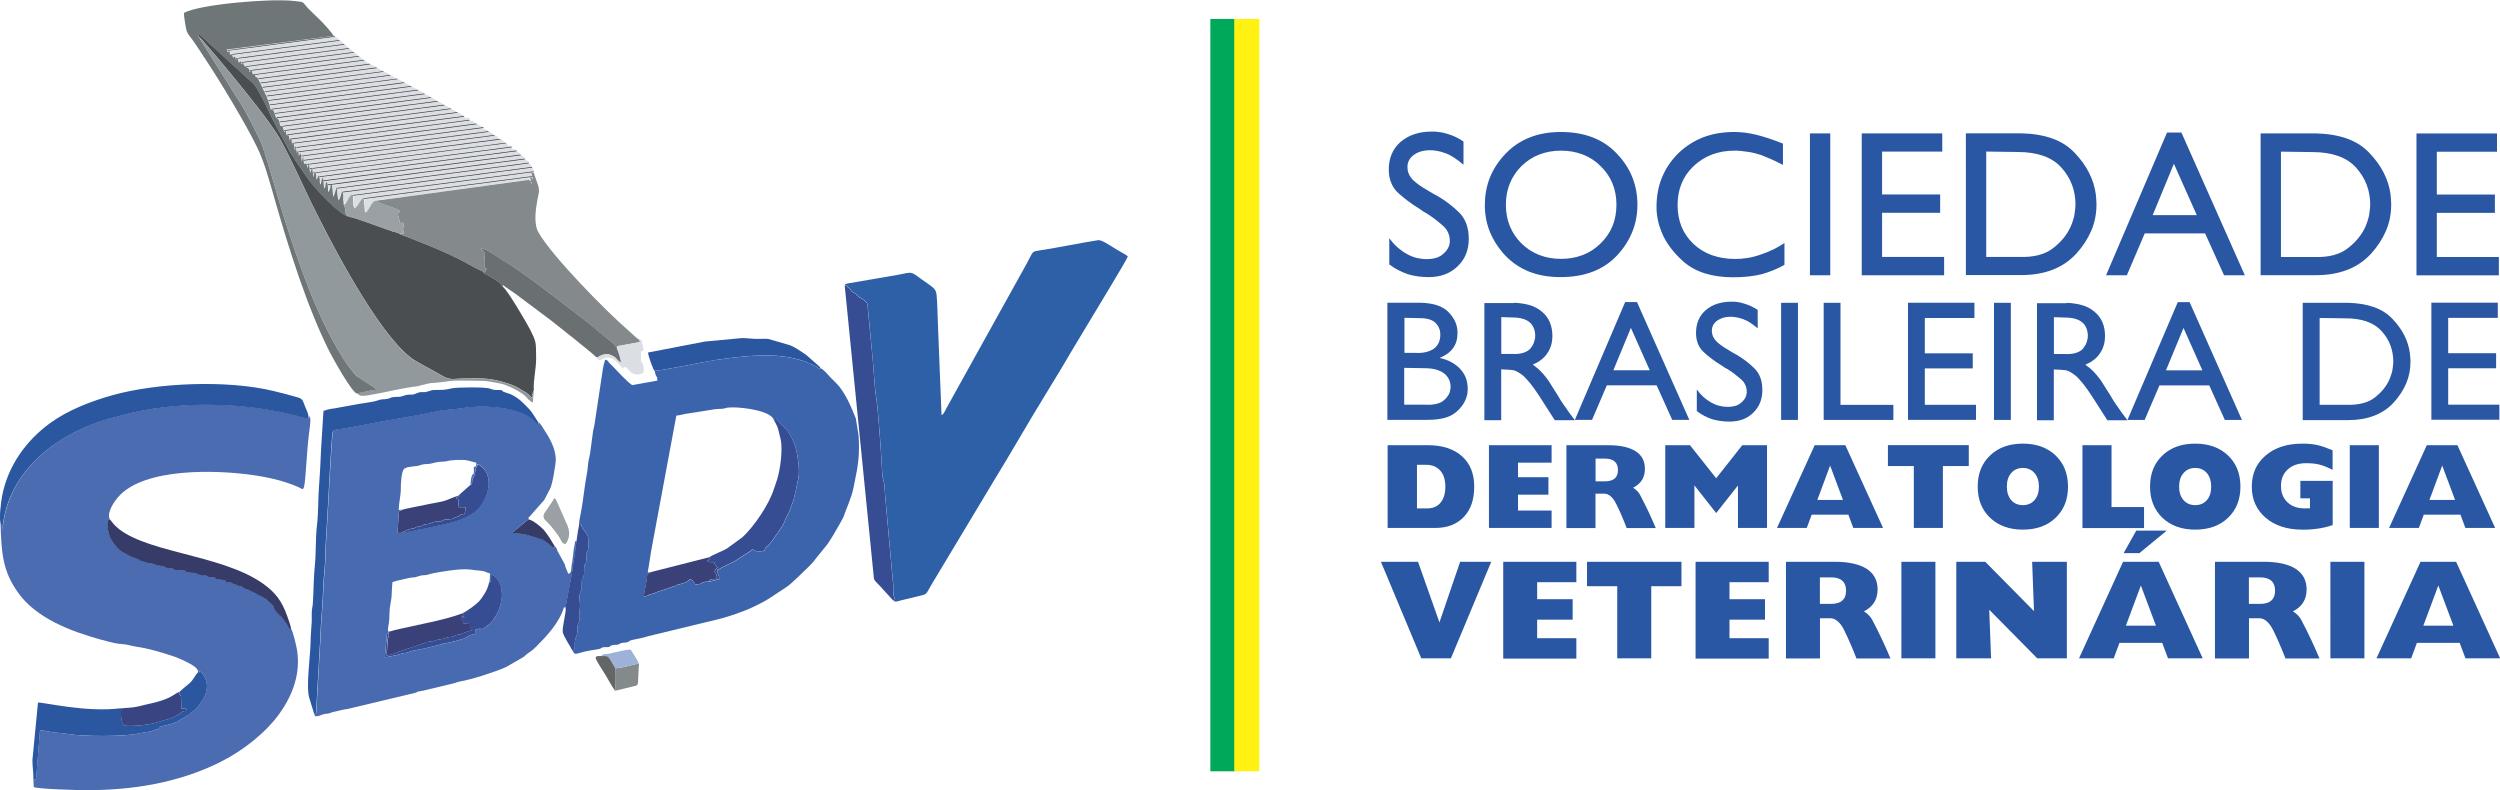 <?xml version="1.0" encoding="UTF-8"?> <svg xmlns="http://www.w3.org/2000/svg" xml:space="preserve" style="shape-rendering:geometricPrecision;text-rendering:geometricPrecision;image-rendering:optimizeQuality;fill-rule:evenodd;clip-rule:evenodd" viewBox="0 0 28374 8970"><defs><style>.fil6{fill:#dbdfe3}.fil17{fill:#9aa0a3}.fil8{fill:#84898b}.fil21{fill:#2957a4}.fil11{fill:#2a579f}.fil12{fill:#364d94}.fil15{fill:#3a4179}.fil14{fill:#373b68}.fil20{fill:#373435;fill-rule:nonzero}</style></defs><g id="Layer_x0020_1"><path style="fill:#00a859" d="M13737 215v8539h285V215z"></path><path style="fill:#fff212" d="M14008 215v8539h285V215z"></path><g id="_2348940780064"><path d="M6 5938c10 355 27 544 199 788 203 288 597 439 935 532 66 18 128 35 197 47 35 6 76 6 109 13 31 7 65 16 102 22 135 19 267 59 391 99 53 17 120 43 173 71 66 34 137 69 137 119 20-14 15 26 17-18 24 17 46 55 62 86 41 77 13 189-31 250-14 19-19 24-32 47-24 42-84 88-121 116l-74 45c-2 1-4 2-5 3-53 28-59 44-128 60l-129 32-13 29c-40 0-68 18-71 18-11 4-64 12-80 15-28 6-49 7-74 13-151 38-639 36-793 6-50-10-114-11-167-18-35-5-117-25-157-24l-44 557c-30 3 0 7-31-7l5 94c53 23 497 35 588 35 532 2 1057-83 1531-320 265-133 521-338 675-556 145-206 237-449 194-715-7-42-48-223-66-235-20-8-16 1-44-52-1-2-2-4-3-5-1-2-2-4-3-5l-25-34c-7-9-14-19-20-28-19-28-31-34-50-52-84-84-20-66-98-131l-4-4-30-26c-43-40 21 18-11-11l-146-76c-54-22-33-21-63-31-24-8-14 2-40-16-44-30-8-4-55-23l-76-28c-24-13 11 1-14-9-18-7-25-2-42-6-77-17 47-21-79-27-87-4-18-20-79-25-90-8-33-3-83-21-29-11-58-1-88-14-49-22 15-14-90-19-87-4-15-19-78-25-35-4-64 4-98-8-42-15 0-8-38-16-24-5-37 2-68-11-2-1-4-2-5-3l-10-6c-35-15-52-3-92-19-73-29-34-8-82-20l-79-24c-48-12-4-2-32-16l-86-33c-2-1-4-1-6-2l-90-50c-23-13-12-4-30-18-20-15-33-30-51-52-37-43-65-82-79-137-10-39-40-150 6-170-33-73 52-196 98-249 294-336 1119-307 1529-248 104 15 208 35 309 63 43 12 94 30 137 45 22 8 43 17 66 27 78 35 67 98 104-399 4-55 12-153 20-206 3-18 22-157 13-178-11-28-4-10-16-21 2 38-2 20-5 29-612-182-1361-214-1999-70l-187 50c-22 7-42 7-64 14C633 4926 59 5357 25 6065c5-39 7-102-16-130z" style="fill:#4b6cb0"></path><path d="m4409 7181 28-18-33 5c-3-57 11-89 14-137 3-50 1-92 8-144 6-48 18-87 19-131 1-58 5-98 9-149 63-22 109-28 188-47 27-7 47-4 76-10 21-5 42-15 60-18 27-5 46-2 72-8 16-4 39-13 62-17 103-20 263-47 368-46 63 0 100 11 150 14 88 6 65 16 131 33 0 39 0 77-11 107 31 0 22-70 22-95 132 48 170 276 56 467-19 32-46 77-75 98l-14 10c-82 61-47 44-81 42-43-2-18 3-60 7l-6 50-54 15-6 3-6 3c-2 1-4 2-6 2l-26 15c-38 27-142 47-199 62-23 6-43 6-68 12-13 3-39 13-59 18-79 19-192 48-267 58l-49 14c-44 19-34 11-82 19l-56 16c-2 1-4 2-5 2-14 5-122 27-142 27l20-222c2-41 1-46 18-56zm928-1676c31-25 15-17 24-60 8-37 17-9 37-116 9-45 10-16 24-64 152 79 150 260 73 411-28 54-53 91-106 131-162 122-337 134-526 181-34 8-72 13-100 19-76 15-141 33-216 40l-36-2 17-242 39-19-41 5c1-95 23-159 23-242 0-53 5-207 43-230 46-28 124-18 176-37 40-15 58-11 102-15 32-3 58-15 100-21 35-6 73-2 107-11 49-13 176-19 226-8l101 26c2 15 5 19-1 32-12 27-3 2-26 20 0 12 3 46 1 56-8 43 3 2-14 27-24 36-16 65-26 118zM3567 8102l8 26c52 4 65-15 100-23 21-5 34-2 57-8 17-4 28-11 48-16l103-24c24-7 32-4 55-9l767-183c47-8-6-11 96-26l358-86c21-6 30-12 55-17 142-24 403-109 529-165l201-116c16-13 21-19 33-29 40-33 41-21 105-84 122-122 264-270 318-448h21c2-47 69-341 82-465l29-194c3-67 12-66 13-100-33 20-8-2-31 83l-19 156c-19 80 2 126-45 139l-32-77c-3-8-2-11-4-19-1-2-1-4-2-7-1-2-1-4-2-6l-82-149c-1-2-2-4-2-6-12-28-4-25-26-46-2 2-5 1-6 4-7 17-35-7-43-15-6-5-16-15-20-19l-71-50-203-61c-35-7-113-6-142-18l185-151c-2-38-2-15 10-29l167-190 67-129c27-48 66-291 64-337-6-125-70-237-136-337-13-20-41-67-60-81 8 46 1 14-3 26l-79-71c-172-136-582-150-758-118-103 19-210 17-315 40-189 41-396 75-590 109l-441 82c-73 14-124 9-146 38-16 21-60 985-76 1194-10 134-7 276-21 407s-13 262-24 393c-11 132-19 266-24 400l-46 805-19 4z" style="fill:#476ab0"></path><path d="M8048 6602c-122 2-49 33-158 30-8-17-7-19-20-34-38-42-54-7-54-7-2 1-43 27-97 40-89 20-12 9-70 25l-200 67c-24 11 8 3-35 15-99 26-17 7-67 25-20 7-20 5-40 6 0-15 39-185 40-256 2 0 13-2 19-4 14-6 13-7 19-12l-34-1c15-74 24-154 37-231l288-1548c48-4 97-22 147-26l294-47c31-4 55-2 84-5 26-2 34-10 63-13 105-12 409 21 496 106 15 15 20 27 29 47 13-34-15-4 20-26l134 143c27 36 76 142 87 183 22 81 53 264 31 354-14 56-46 228-61 262l-43 114c-10 29-12 17-22 41l-41 94c-14 31-1 4-14 24l-6 10c-1 2-2 4-3 5l-15 24c-1 1-2 3-3 5l-43 60c-26 34-22 41-51 74l-4 4-7 9c-1 1-2 3-3 5-38 53-47 31-64 71-3 7-2 12-5 19-138 11-108-11-136-19-24 27-56 43-92 65-117 75-60 49-200 116-14 7-35 16-53 26-21 11-34 20-52 28 1 61 20 51 20 105l-114 28zm-618-2393c5 17 7 36 15 53 14 30 15 10 16 58l-286 51c-53-33-176-167-224-217l-16-16c-17-17-4-2-20-20-35-39-17-30-47-35l-16 55c-2 14-7 40-11 59l-88 583c-3 37-14 73-21 108l-32 239c-4 41-16 74-22 112-7 43-6 76-14 119-27 136-47 341-72 466-6 31-18 83-20 116 56 30 4 12 49 68 56 68 58 86 58 155 0 38 5 61-11 91-1 2-2 3-3 5-20 35-6 53-10 95-6 64-18 25-25 87-4 38 6 75-10 106-16 32-10-15-16 35l-4 102c-9 41-4 1-15 40-20 70 6 94-5 190-6 59 9 108-10 151l-8 15c-14 32-4 63-9 101l-5 20c-10 32-21 50-24 91-2 28 4 53-7 74l-18 20c19 36 24 41 71 27 107-32 130-28 224-46 33-6 15-7 38-16 34-14 62 1 89-12 16-7-7-9 35-18 19-4 33-1 51-4 40-8 3-4 41-17 16-6 29-5 48-7 58-6 27-18 81-30 46-10 138-26 174-41l789-191c101-22 301-90 404-140 144-70 155-77 276-158 153-102 111-66 243-190 218-206 133-133 307-340 52-61 122-190 167-268 54-93 36-78 68-153 19-45 41-107 57-154 21-60 28-112 42-177 40-188 53-307 41-504l-31-195c-51-129-99-246-184-359-28-37-71-74-104-109-29-32-79-92-117-108-2 17 18 18-14 9l-25-20c-2-1-3-3-5-4s-3-2-5-3l-127-56c-329-111-666-63-1001-17-68 9-162 28-231 42-87 17-410 80-471 83z" style="fill:#3c64ad"></path><path d="M9588 3238c40 5 25 13 34 20l7 4c2 1 13 12 15 13l14 19c28 37 40 17 83 67 1 1 2 3 3 4 18 21 35 9 86 63 12 12 9 6 16 25l45 479c25 207 28 414 56 592 22 140 64 747 67 865 1 31 27 69 31 220l88 973c17 109-12 128 27 227l-16 4c13 26 31 14 82 1l248-60c49-14 50-37 94-112l693-1154c206-334 413-701 618-1032 107-173 208-343 308-513 51-86 106-175 154-256 52-89 455-748 460-777-19-17-51-34-81-51-31-17-54-32-84-50-39-23-133-89-173-83-224 35-472 88-687 120-68 10-55 23-123 145l-910 1639c-23 41-31 71-57 81l-41-1028c-4-106-6-233-15-336-7-80-57-94-176-181-125-92-96-78-268-46-102 19-196 33-302 52l-263 45c-28 6-26 9-34 19z" style="fill:#2d60a7"></path><path class="fil6" d="M2573 545c2 7 10 38 14 40 12 8 4 3 21-12 12 103 21-8 41 79 15-11 5-10 25-14l7 38 21-23c6 82 28 43 29 42 1-3 4-3 6-4 0 2 4 19 4 20 9 28 1 5 8 17l16-26c8 48 3 34 49 66 9 6 15-10 22 48 28-20 10-24 25-28 11 66 11 54 34 45 14 63 14 27 33 47l94 196c18 41 50 122 54 164 33 16 23-12 42 34 6 15 11 42 18 53 19 28 17 0 34 35 6 11 12 47 13 60 35 16 20-29 45 72 15 2-5 6 11-6 1-1 5-2 6-5 0-2 2-2 3-3 11 64-2 47 34 52l8 61c2-1 5-4 6-5l13-8c12 0 4 76 13 51 0-1 1 5 2 7 11-17 17-33 10-45l18 117 8-59 15 89 16-41 4 66c2-2 3-4 5-6l19-25 10 101 17-67 8 88 16-2c1 0 4 1 5-1s3-1 6-1l16 52 14-62 12 120 21-55c1-3 2-4 4-6l12 108 19-68 3 6c13 31 8 22 12 88 19-19 13-22 25-47l7 13c18 45-4 58 17 91 13-32 7-67 29-81l10 126c30-30 5-50 32-76 14 28 12 79 14 115 17-18-1 13 17-23 24-47-8-44 27-59l14 138c21-30 23-74 43-112 3 47 0 112 20 150 17-21 32-77 38-102 16 22 13 58 12 85l17 72c37-35 52-109 91-120 13 28-5 117 24 161l32-31c20-30 43-82 71-91l14 165c32-10 9 8 35-26 33-43 42-93 88-106l1741-238 31 52c-7-39-19-57-19-98l34 43-20-75c1-34-4-8 8-24 12 40 1 12 21 27l-27-74c-15-28-43-27-32-55-32-12-41-18-56-48-4-9-18-4-43-35-22-28-29-13-47-52l-46-7-8-36-42-5c-2-8-6-22-19-30-2-1-4-2-5-2-40-20-7 4-34-23-32-32-7-7-37-21-29-13-10-11-28-26-36-29-20-2-48-30l-73-47c-4-1-25-4-30-4 0-44-1-24-25-33-48-19-9-4-40-25l-38-16c-31-22 4-23-58-26 7-37-20-34-52-28-9-41-37-38-64-54l-288-163c-2-1-4-2-5-3l-191-109c-1-1-3-2-5-3l-189-101c-2-1-7-5-9-6l-31-16c-2-1-4-2-6-2-50-20-51-31-95-55-1-1-3-2-4-2l-21-8c-1-1-3-2-4-2l-199-109c-1-1-9-8-13-10l-98-75c-1-1-3-2-4-4l-87-71c-26-22-56-46-81-68l-90-76c-207 17-404 48-608 67l-109 13c-32 7 3 4-35 9-51 6-104 8-155 13-48 5-156 3-199 31-18 12-29 11-79-5-16 16-9-5-16 21l-17-8z"></path><path d="M2251 410c30 18 401 465 451 528 147 183 292 361 427 559 87 128 257 492 333 655 51 111 101 212 163 333 206 407 739 1416 1105 1619l315 175c75 37 116 17 213 17 194 0 270-13 460 42 59 17 130 41 175 71 54 36 75 36 113 76l30 29c1 1 3 3 5 4 1-15 2-32 4-47 0 0 3-17 3-20l11-24c-9-104 27-240 26-362-2-187 2-183-68-324-30-60-259-453-309-485-2-1-4-3-5-5l-21-30c-13-19-117-81-146-99-12-7-21-9-31-15-26-17-14-6-28-30-20 0-188-96-230-118-219-113-386-176-610-265-41-16-98-31-124-54-48-5-207-69-276-92-66-21-211-79-268-87-114-17-410-338-492-461-51-76-90-124-143-212-17-29-32-45-46-72-78-154-166-295-243-469-21-48-53-106-80-157-28-55-52-99-92-145l-615-562c-10 10-11-16-7 24z" style="fill:#4a4e50"></path><path class="fil8" d="M4265 2279c18 22 181 75 215 85l63 35c-2 1-4 3-6 4-8 7-29 9-16 54 1 3 14 37 13 71l47 2c0 102-18 41-7 77 0 1 8 12 8 14-16 12 25 14-33 11 46 0 22-6 33 23-49 2-27-8-70-12 27 23 84 38 124 54 224 88 391 152 610 265 42 22 210 117 230 118l25 11c19-32 0-26 26-41l-33-9c22-36-1-145-1-190-2-1-5-4-5-2-1 2-6-2-10-6-16-11-7 4-16-16 3-2-6-24 55 8 9 5 15 7 26 14l130 82c319 194 672 482 972 709l321 263c26 24 16 27 37 55-2-29-4-11 5-29l254-46-6-28c-30-13-78-64-107-89-267-229-884-857-1039-1131-54-95-30-259-12-360 11-65 30-100 11-166-8-26-48-133-48-143-20-15-9 13-21-27-13 16-7-10-8 24l20 75-34-43c0 41 12 59 19 98l-31-52-1741 238z"></path><path d="M4055 4464c24 38 76 30 126 22 167-26 344-73 505-96 38-5 49-2 85-15l95-23c26-7 47-4 74-7 43-5 95-9 140-17 71-13 216-7 296-7 194 2 125 3 284 28 90 14 245 92 303 148 22 21 53 64 85 71l11-140-11 24c-1 2-3 20-3 20-2 14-3 32-4 47-2-1-4-3-5-4l-30-29c-38-41-58-41-113-76-45-30-117-54-175-71-190-55-266-42-460-42-97 0-139 20-213-17l-315-175c-365-203-899-1212-1105-1619-61-122-111-223-163-333-76-163-245-527-333-655-135-198-280-376-427-559-50-62-421-509-451-528l506 805c81 140 125 232 195 374 48 98 215 696 268 865 171 541 371 1125 670 1604 36 57 126 184 165 213 36 27 207 130 219 151-96 9-168 35-219 40z" style="fill:#92999c"></path><path d="M4055 4464c51-5 123-31 219-40-12-22-183-125-219-151-39-29-129-156-165-213-299-479-499-1063-670-1604-54-170-220-768-268-865-70-143-115-234-195-374l-506-805c-4-40-3-15 7-24l615 562c40 46 64 90 92 145 26 51 58 108 80 157 77 174 165 315 243 469 13 27 28 43 46 72 53 88 93 135 143 212 82 124 377 445 492 461-40-44-41 4-50-87-5-50-33-66-24-123 2-27 4-63-12-85-6 25-21 81-38 102-20-38-16-103-20-150-21 38-22 81-43 112l-14-138c-35 15-3 12-27 59-18 35 0 5-17 23-2-36 0-88-14-115-27 25-2 46-32 76l-10-126c-22 13-16 48-29 81-21-33 1-46-17-91l-7-13c-12 26-6 28-25 47-4-66 2-57-12-88-1-1-2-4-3-6l-19 68-12-108c-1 2-3 2-4 6l-21 55-12-120-14 62-16-52c-3 0-6-1-6 1-1 2-4 1-5 1l-16 2-8-88-17 67-10-101-19 25c-1 1-3 4-5 6l-4-66-16 41-15-89-8 59-18-117c7 13 1 28-10 45-1-2-2-8-2-7-9 25-1-51-13-51l-13 8c-1 1-4 3-6 5l-8-61c-36-4-24 12-34-52-1 0-3 1-3 3s-5 4-6 5c-17 12 4 9-11 6-25-101-10-56-45-72-2-13-8-49-13-60-17-35-15-7-34-35-7-11-11-38-18-53-20-46-9-18-42-34-4-42-36-122-54-164l-94-196c-19-20-19 16-33-47-22 9-22 21-34-45-15 4 3 8-25 28-7-58-13-41-22-48-45-32-41-18-49-66l-16 26c-7-12 1 11-8-17 0-1-4-17-4-20-2 1-5 2-6 4 0 0-23 40-29-42l-21 23-7-38c-20 4-10 4-25 14-19-87-29 24-41-79-17 15-9 20-21 12-4-2-8-20-10-27l1212-154c-8-27-116-144-137-165-51-50-91-87-140-136-90-92-32-80-180-96-271-29-1063 39-1240 136-1 50 15 119 22 168 10 66 37 86 68 129 59 81 103 154 158 236 168 252 452 725 581 990 88 181 140 382 200 590 155 544 373 1241 625 1736 35 68 248 456 310 473z" style="fill:#6f7677"></path><path class="fil11" d="m3567 8102 19-4 46-805c5-134 13-267 24-400 11-132 10-263 24-393 14-131 11-274 21-407 16-209 60-1173 76-1194 22-29 74-24 146-38l441-82c194-33 401-68 590-109 105-23 212-21 315-40 176-32 586-18 758 118l79 71c5-12 11 19 3-26-69-106-65-117-170-218-37-36-63-56-112-85-32-19-71-29-103-40-41-14 5-2-34-23-53-2-82 4-126-15-53-23-376-15-424-7-38 7-76 18-121 20-44 2-99-4-135 9-109 39-69-8-175 37-26 11-40 6-68 8-56 3-62 22-118 25-21 1-49 0-70 4-23 5-24 12-53 18-53 11-63-1-121 21-46 17-191 32-247 45l-243 44c-41 3-86 16-118 28l-27 434c-6 145-13 293-24 434-11 143-6 298-23 435-17 140-9 302-23 442-15 147-14 286-23 434-2 38-10 60-12 95-3 40 1 79-1 118-4 81-12 142-13 229-1 151-55 514-14 640l55 177zM6 5938c24 28 22 91 16 130 33-708 608-1139 1224-1319 22-7 42-7 64-14l187-50c637-144 1387-112 1999 70 4-10 7 9 5-29 1-24-28-88-41-119-22-52-18-78-78-96-93-28-175-48-268-71-534-132-1334-96-1840 46-247 69-507 172-704 315-274 199-481 487-546 828-13 71-35 243-18 310z"></path><path class="fil12" d="m10143 6815 16-4c-39-98-10-117-27-227l-88-973c-4-151-30-189-31-220-3-118-45-725-67-865-28-178-30-385-56-592l-45-479c-6-20-4-13-16-25-51-54-68-42-86-63-1-1-2-3-3-4-43-50-56-31-83-67l-14-19c-2-2-13-12-15-13l-7-4c-10-7 6-15-34-20l328 3289c1 71 23 63 103 156l113 123c10 9 2 4 12 9z"></path><path class="fil11" d="M2249 7629c-26 21-56 89-94 122-20 17-112 93-116 99-1 28 9 10-7 26 26 40 23-33 25 164 11 0 25-2 36 0l19 7c1-2 4 2 6 3-16 27-11 13-40 24-40 15-3-1-32 23-16 14-49 29-71 40-45 23-112 34-168 54-97 36-303 56-401 43l-19-40c-6-17-9-25-11-49-3-32-4-75-3-107-396 51-870-68-942-64l-63 652c-1 74 13 138 11 213 31 15 2 11 31 7l44-557c40-1 121 19 157 24 53 7 117 9 167 18 154 29 642 31 793-6 25-6 46-7 74-13 16-3 69-11 80-15 2-1 31-19 71-18l13-29 129-32c69-17 75-32 128-60 2-1 4-2 5-3l74-45c37-28 97-75 121-116 13-22 18-28 32-47 45-61 72-173 31-250-16-31-39-69-62-86-2 44 3 4-17 18z"></path><path d="M5476 3079c14 24 1 13 28 30 9 6 19 8 31 15 29 17 133 80 146 99l21 30 5 5c-1-35-3-13 8-19 34 29 85 60 133 94l406 304c34 26 494 389 515 419 41-5 6 2 36-13 44-22 90-33 140-7 58 30 30 20 70 56 2 2 11 10 13 11 12 8 6 6 22 13-3-40-32-127-46-158-21-27-11-30-37-55l-321-263c-301-227-653-515-972-709l-130-82c-12-6-17-9-26-14-61-32-52-11-55-8 9 20 0 4 16 16 4 3 9 8 10 6s4 1 5 2c0 45 22 154 1 190l33 9c-26 15-7 9-26 41l-25-11z" style="fill:#6a6f72"></path><path class="fil12" d="M8788 4777c21 36 39 69 48 111 8 38 25 95 29 125 15 122-9 307-43 423-12 42-26 74-38 112-53 172-221 423-358 550l-178 129c-41 25-174 76-199 99 2 52-6 17-11 30-3 8-32 0 5 21 20 12 64-2 66 14 3 19 25 38 36 49-71 64-7 42-6 126-45 17-75-6-91 35l114-28c0-53-19-43-20-105 18-9 31-17 52-28 18-10 39-19 53-26 140-67 82-41 200-116 36-23 68-39 92-65 28 8-2 30 136 19 2-7 2-12 5-19 17-40 26-19 64-71 1-1 2-3 3-5l7-9 4-4c29-33 25-41 51-74l43-60c1-1 2-3 3-5l15-24c1-2 2-4 3-5l6-10c13-20 0 7 14-24l41-94c11-24 13-12 22-41l43-114c16-35 48-206 61-262 22-90-9-274-31-354-11-41-60-147-87-183l-134-143c-35 22-7-8-20 26z"></path><path class="fil14" d="M3305 7144c-5-43-34-122-49-162-58-157-123-252-268-356-484-346-1405-352-1698-678-20-22-30-43-48-57-46 20-16 131-6 170 14 55 43 94 79 137 18 22 32 37 51 52 19 14 7 6 30 18l90 50c2 1 4 1 6 2l86 33c27 14-16 3 32 16l79 24c49 11 9-9 82 20 40 16 57 3 92 19l10 6c2 1 4 2 5 3 31 13 44 6 68 11 38 8-4 1 38 16 34 12 63 4 98 8 63 6-9 21 78 25 105 5 41-3 90 19 29 13 59 4 88 14 50 18-7 13 83 21 61 6-8 21 79 25 125 6 2 10 79 27 17 4 24-1 42 6 25 10-10-5 14 9l76 28c47 19 11-8 55 23 26 18 16 8 40 16 30 10 9 9 63 31l146 76c32 28-31-30 11 11l30 26 4 4c78 65 14 47 98 131 19 19 31 25 50 52 6 9 13 19 20 28l25 34c1 2 2 4 3 5 1 2 2 4 3 5 27 53 24 44 44 52z"></path><path class="fil11" d="M7430 4209c61-2 383-66 471-83 70-13 164-32 231-42 335-46 673-94 1001 17l127 56c2 1 3 2 5 3s3 3 5 4l25 20c32 9 12 8 14-9-6-14 3 0-11-17l-147-129c-59-40-130-92-195-114l-236-68c-41-5-104 1-149-1-54-2-97-9-150-9l-418 39-648 125c0 34 58 195 73 207z"></path><path class="fil15" d="m4437 7163-28 18c20 57-5 8-10 111-2 48-10 104-6 150 20-2 102-32 121-41l296-99c31-14 10-14 61-18 62-5 67-21 133-29 32-4 32-7 59-17 25-9 41-5 68-11 36-7 23-14 57-21 102-20 6 6 86-27l90-29c-21-22-29-21-29-68l-70-3-22-48c-8-13 0-3-9-13 12-11 28-4 39-7-1-1-1-4-1-5-4-7 1-13-35-9l24-24c2-2 5-2 6-6 1-5 4-4 7-6l-22-1c-200 74-404 108-614 156-36 8-173 36-198 47z"></path><path class="fil12" d="M5550 6614c-10 45-23 76-45 115-12 23-49 76-69 97-32 35-136 111-187 134l22 1c-2 2-5 2-7 6-1 4-4 4-6 6l-24 24c36-4 31 2 35 9 0 1 0 3 1 5-11 3-27-3-39 7 9 10 1 0 9 13l22 48 70 3c0 47 8 46 29 68l-90 29c-80 33 16 7-86 27-34 7-21 14-57 21-27 6-43 2-68 11-26 10-26 13-59 17-66 8-71 25-133 29-50 4-30 4-61 18l-296 99c-18 9-101 38-121 41-3-46 4-102 6-150 5-104 30-54 10-111-17 10-16 15-18 56l-20 222c20 0 128-22 142-27 2-1 4-2 5-2l56-16c48-8 38 0 82-19l49-14c75-9 189-38 267-58 20-5 46-15 59-18 25-6 45-6 68-12 57-15 160-34 199-62l26-15c2-1 4-2 6-2l6-3 6-3 54-15 6-50c42-4 17-9 60-7 33 2-1 19 81-42l14-10c29-21 56-67 75-98 114-191 77-419-56-467 0 25 8 95-22 95zM6543 6136c-1 34-10 33-13 100l-29 194c-14 124-80 418-82 465 13 40-40 213-32 279 5 41 97 181 112 213l18-20c11-21 6-46 7-74 3-41 14-59 24-91l5-20c5-39-5-69 9-101l8-15c19-43 3-93 10-151 11-95-16-120 5-190 11-40 6 0 15-40l4-102c6-50 0-3 16-35 16-31 6-68 10-106 6-62 19-22 25-87 4-42-10-60 10-95 1-2 2-3 3-5 16-30 11-53 11-91 0-69-2-87-58-155-45-55 6-38-49-68 1 40-10 60-14 96-4 39-11 59-13 98z"></path><path class="fil15" d="M7384 6495c-6 6-5 6-19 12-6 2-18 4-19 4-1 71-40 241-40 256 20-1 20 2 40-6 49-18-33 1 67-25 43-12 11-4 35-15l200-67c58-16-18-4 70-25 54-12 95-38 97-40 0 0 16-35 54 7 13 15 12 17 20 34 110 3 36-28 158-30 15-42 45-18 91-35-1-84-65-63 6-126-12-11-34-30-36-49-2-17-46-3-66-14-36-22-8-13-5-21 5-13 13 22 11-30l-664 169zM4567 5786l-39 19-17 242 36 2 88-40c21-9 31-6 53-11 29-7 14-8 38-17s35-4 52-10c47-14-6-4 37-18 27-9 33 1 73-16 74-32 72-6 119-23 48-17-8-12 100-22 55-5 1 0 85-30 38-13 24-28 81-29l12-75-78-1-6-75c0-17 0-12 4-21-39 12-20-3-29-13 16-8 14-6 36-13-10-11 27-26-18-5-22 1-117 45-144 53-50 15-104 22-162 34-32 7-314 62-321 68z"></path><path d="M1372 8039c-1 32 0 75 3 107 2 23 5 32 11 49l19 40c98 13 303-8 401-43 56-20 122-31 168-54 22-11 54-27 71-40 28-24-8-8 32-23 29-11 24 4 40-24-2-1-5-5-6-3l-19-7c-10-2-25 0-36 0-2-197 2-124-25-164 17-16 7 2 7-26-40 16-73 43-110 62-117 58-257 77-366 106-58 15-135 13-190 22z" style="fill:#394582"></path><path class="fil17" d="M3894 2253c-10 57 19 73 24 123 9 91 10 43 50 87 57 8 202 66 268 87 69 22 229 86 276 92 43 4 21 14 70 12-11-28 13-22-33-23 58 3 17 1 33-11-1-2-8-12-8-14-10-36 7 25 7-77l-47-2c0-34-13-69-13-71-13-44 7-47 16-54 1-1 4-2 6-4l-63-35c-33-11-196-64-215-85-46 13-55 63-88 106-26 34-2 16-35 26l-14-165c-27 9-50 61-71 91l-32 31c-29-44-11-134-24-161-39 11-54 85-91 120l-17-72z"></path><path class="fil12" d="m5337 5505-142 126c45-22 8-7 18 5-22 7-20 5-36 13 8 10-11 24 29 13-4 9-4 4-4 21l6 75 78 1-12 75c-57 1-43 16-81 29-84 29-30 25-85 30-108 10-52 5-100 22-47 17-46-9-119 23-40 17-45 7-73 16-42 14 10 4-37 18-18 5-28 0-52 10-24 9-9 10-38 17-22 6-32 3-53 11l-88 40c76-7 140-25 216-40 28-6 66-10 100-19 189-47 364-59 526-181 53-40 78-77 106-131 77-151 79-332-73-411-14 48-16 19-24 64-20 107-29 79-37 116-10 43 7 34-24 60z"></path><path class="fil6" d="M7003 3956c14 31 44 118 46 158-16-6-11-5-22-13-2-1-11-9-13-11-39-36-11-26-70-56-50-26-96-15-140 7-30 15 5 8-36 13 8 15 13 27 31 31 38 10 56-48 139-18 42 15 103 73 122 110l26-9c8-2 7-10 29 10l4 4c36 37 76 95 167 57 24-10 7-1 19-10 0-22 1-41-2-62-15-113-33 21-28-175l29-16-13-75c0-2-1-4-1-6l-4-18c-14-32 15-17-27-24l6 28-254 46c-9 17-8 0-5 29z"></path><path class="fil17" d="M6420 6175c71-110 33-188-7-273-37-79-71-168-111-246-38 15-4-11-31 32l-66 98c-8 11-5 7-10 13-57 73-9 103 21 132 40 40 116 136 144 187 11 20 3 16 20 35 19 21 8 17 41 20z"></path><path class="fil8" d="M6982 7583c9 42 6 211-1 257l239-58c1-1 5 0 6-3s8 2 15-29l11-218c-77 9-209 59-269 51z"></path><path class="fil14" d="M6298 6204c-40-68-73-124-122-185-25-31-129-119-178-124l-185 151c29 12 107 11 142 18l203 61 71 50c5 4 15 14 20 19 8 8 37 31 43 15 1-3 5-2 6-4z"></path><path d="M6823 7446c73 2 71-9 106 45 21 32 39 64 53 92 60 8 192-42 269-51-8-29-77-133-93-159-39-2-128 19-170 28-24 5-57 16-84 19-13 2-33 2-43 4-22 4-25 9-39 22z" style="fill:#9eb2d9"></path><path d="M6981 7840c6-46 10-215 1-257-15-28-33-60-53-92-35-54-33-43-106-45-83-4-69 19-40 71 20 36 45 74 67 108 47 73 85 153 131 215z" style="fill:#626666"></path><path class="fil20" d="m6015 2055 4 7 11-1-2-8zM4129 2250l1 7 1890-248v-7l-1890 248zm1896-249 5 7 15-2-2-7-18 2zM4005 2214c0 2 1 5 1 7l2027-266v-7l-2028 266zm2039-268 2 7 12-2-3-7-11 1zM3888 2177c1 2 2 5 3 7l2148-282-3-7-2149 282zM3825 2133v7l2176-286c-1-2-2-4-2-7l-2175 286zM3719 2095c0 2 1 5 1 7l40-5c2-1 5-2 7-3v2l2191-288c-2-2-3-4-4-7l-2234 293zM3671 2049l1 7 2239-294c-2-2-4-4-6-7l-2234 293zM3623 2003c1 2 2 5 2 7l2238-294c-1-2-2-4-4-7l-2237 294zM3552 1960l1 7 16-2 2-8-19 3zm31-4c1 3 2 5 3 7l2220-291-2-7-2221 292zM3516 1912l25-3-3 8-21 3-1-7zm31-4 2188-287h1c2 1 4 1 5 2 2 1 3 2 4 3l-2198 289-1-7zM3482 1864l2 7 18-2 2-8-21 3zm28-4 1 7 2174-285c-6-5 1 5-20-5l-2155 283zM3425 1819l1 7h3l2-8-5 1zm23-3 1 7 2170-285c-9-4-9-1-16-5l-2155 283zM3420 1768l2119-278 10 6-2105 276-1-5-1 5-21 3zM3372 1722l10-1-3 8-6 1-1-7zm20-3 2094-275c0 2 1 4 1 7l-2094 275v-7zM3346 1673l1 7 9-1 1-7-11 1zm17-2 1 7 2049-269-13-6-2038 268zM3316 1624l16-2c-1 3-2 5-4 8l-7 1-4 1v-7zm22-3 1990-261c0 2 0 5-1 7l-1988 261-1-7zM3287 1576l1976-259c2 2 3 4 4 7l-1958 257h-1l-1 1-19 3-1-7zM3254 1528c3 4 9 1 27 3l1916-252-10-6-1933 254zM3223 1479l1888-248 10 6-1875 246-1-4c-1 0-3 1-3 3 0 1-1 2-2 2l-17 2-2-7zM3210 1429c1 2 2 4 2 7l1835-241-10-6-1826 240zM3174 1381l1787-235 10 6-1796 236c-1-2-1-5-2-7zM3139 1333l1748-229 10 6-1751 230c-2-1-4-3-7-6zM3120 1284l1692-222 10 6-1701 223c-1-2-1-5-2-7zM3074 1237l1664-218 10 6-1664 218c-3-1-6-2-10-4v-2zM3062 1187l1598-210 11 6-1607 211zM3044 1137l1537-202 11 6-1545 203zM3024 1087l1480-194 11 5-1488 196zM3001 1038l1424-187 9 6-1429 187zM2978 988l1369-179 10 5-1376 181zM2954 939l1315-173 11 6-1323 174zM2931 890l1261-166 11 6-1269 167zM2895 842l1232-162 8 6-1239 163c-1-2-1-5-2-7zM2831 798l20-3c0 2-1 5-4 8l-15 2c0-3-1-5-1-7zm29-4 1209-159 8 6-1216 160-1-7zM2787 752l1226-161 7 6-1223 161zM2738 706l1 5 1 2 18-2 5-8-24 3zm25-3 1 7 1201-158-5-4-2-2-1194 157zM2677 661l18-2-8 8-9 1-1-7zm24-3 1202-158 8 6-1208 159c0-2 0-5-1-7zM2616 617l1233-162 7 6-1219 160c-9-14-15 8-22-4zM2580 569c1 2 2 5 2 7l1221-160-7-6-1216 160z"></path></g><g id="_2348942531504"><path class="fil21" d="M16607 1868c-35-30-68-56-102-78-33-22-65-39-97-50-33-13-65-22-94-27-30-6-58-8-85-8-38 0-72 5-103 14s-58 23-81 40c-24 17-41 37-53 60s-18 48-18 77c0 30 6 57 17 81s27 47 47 67c22 20 46 40 73 59s56 37 87 54c9 6 19 12 28 18s20 11 31 18l33 18c11 6 22 11 33 18 43 25 84 53 124 84s78 64 115 100c36 36 63 79 81 129s27 107 27 171c0 63-11 120-32 172s-53 98-96 139-91 71-145 91-114 30-178 30c-44 0-86-3-126-8-40-6-78-14-115-25-36-13-72-28-107-46s-70-40-103-65v-298c30 41 61 76 94 105s68 54 104 74 73 35 111 45c38 9 76 14 116 14 36 0 69-4 98-12s54-20 74-35c22-17 40-35 53-52s23-36 30-57c0-3 0-7 1-11s2-8 4-13v-5c0-2 1-4 2-7v-12c0-36-7-69-20-98s-33-56-60-79c-27-24-56-47-86-71-31-24-64-46-100-69-6-3-13-7-20-11s-15-8-22-13c-3-3-6-6-9-7-3-2-6-4-9-7l-9-6-9-6c-44-27-86-55-126-85s-78-61-115-94c-36-33-63-72-81-117s-27-95-27-150c0-65 11-123 33-175s55-98 99-137c46-39 98-69 157-89s126-30 200-30c16 0 31 0 46 1s30 3 46 6c14 2 29 4 44 8s30 8 46 13c31 9 62 21 91 35s58 31 86 50v-5 262zm246 451c0-110 20-213 59-309s98-185 177-267 170-143 275-184 222-61 353-61c132 0 251 20 358 61 106 41 198 102 275 184 79 82 137 171 176 268s58 201 58 313c0 109-19 211-58 307s-96 186-174 269c-77 82-169 143-276 184s-228 61-364 61c-132 0-250-20-354-61s-195-102-274-184c-77-83-135-173-174-268s-58-198-58-308v-5zm238 0c0 91 15 174 45 247s74 139 132 197c60 58 127 102 202 131s157 44 247 44 172-15 248-44 142-73 201-131c60-58 105-124 135-197s45-154 45-242-15-169-45-242-75-139-135-197c-58-58-125-102-201-131s-158-44-248-44-172 15-247 44-142 73-202 131c-58 58-102 124-132 197s-45 154-45 242v-5zm3148-446c-31-16-63-31-93-46-31-15-60-28-89-39l-42-18c-14-6-28-11-43-15-16-5-31-9-45-13s-28-7-43-11c-16-3-32-6-48-8-17-2-33-4-51-6-8-2-16-3-25-4s-17-1-25-1c-9-2-18-2-27-2h-25c-91 0-176 15-253 44s-146 73-208 131c-61 58-107 124-137 198s-45 155-45 243c0 91 15 174 45 247s75 138 135 195 129 99 209 128c79 28 167 43 263 43 22 0 45-1 68-2 24-2 47-5 71-9 24-3 47-8 71-14s47-13 71-21 47-17 71-26 47-20 71-31c13-5 24-10 35-17 11-6 23-13 35-19 11-6 22-13 34-20s23-15 34-22v248c-39 22-81 42-124 60s-88 33-133 46c-46 11-96 20-150 26s-113 9-176 9c-120 0-226-15-319-44s-173-73-241-131c-68-60-124-122-170-188-46-65-79-134-102-207-3-9-6-19-9-28s-6-20-7-31c-3-9-6-19-7-28-2-9-3-19-5-28-3-19-6-38-7-57-2-19-2-38-2-57 0-123 21-235 63-336 42-102 104-192 185-273 83-80 178-140 283-181 105-40 223-60 352-60 41 0 83 3 125 8 43 6 86 14 130 25s91 25 140 41c50 17 102 36 157 58v-5 248zm534 1251h-231V1514h231v1610zm1270-1403h-682v486h659v208h-659v501h704v208h-935V1514h914v208zm269-208h626c135 3 254 23 355 59 102 36 186 91 254 163 69 72 124 148 164 228 40 79 66 163 77 251v14c0 5 1 9 2 12 0 5 0 9 1 14s1 9 1 14v14c0 5 1 9 2 12v28c0 104-19 202-58 294s-96 180-171 263c-76 82-166 143-270 183-105 40-223 60-355 60h-628V1512zm231 1403h368c88 3 165-4 231-22s122-46 168-84c46-36 85-75 117-116s58-83 77-128c5-11 9-22 13-33s7-22 11-33c3-9 6-20 9-31s6-22 7-33c3-22 6-43 8-61 2-19 4-36 4-52 0-80-13-156-40-227s-67-135-120-194c-54-60-122-104-204-133-83-29-180-44-292-44l-357-5v1195zm2935 208h-236l-215-475h-685l-203 475h-236l692-1620h163l720 1620zm-1046-682h501l-260-583-241 583zm1225-928h626c135 3 254 23 355 59 102 36 186 91 254 163 69 72 124 148 164 228 40 79 66 163 77 251v14c0 5 1 9 2 12 0 5 0 9 1 14s1 9 1 14v14c0 5 1 9 2 12v28c0 104-19 202-58 294s-96 180-171 263c-76 82-166 143-270 183-105 40-223 60-355 60h-628V1513zm231 1403h368c88 3 165-4 231-22s122-46 168-84c46-36 85-75 117-116s58-83 77-128c5-11 9-22 13-33s7-22 11-33c3-9 6-20 9-31s6-22 7-33c3-22 6-43 8-61 2-19 4-36 4-52 0-80-13-156-40-227s-67-135-120-194c-54-60-122-104-204-133-83-29-180-44-292-44l-357-5v1195zm2451-1195h-682v486h659v208h-659v501h704v208h-935V1515h914v208zM15750 5053h459c163 0 291 42 384 125 93 84 139 198 139 345 0 146-39 261-118 344s-187 125-325 125h-540v-939zm331 717h119c64 0 114-22 150-65 36-44 54-104 54-182s-19-139-58-182c-39-44-93-66-162-66h-102v496zm818 222v-939h711v198h-381v165h345v198h-345v180h381v198h-711zm879-939h475c136 0 239 23 310 68s106 112 106 200c0 87-35 154-107 199l-27 16c38 24 64 51 80 82 31 59 62 122 93 186 31 65 58 128 84 189h-330c-17-44-35-90-56-138-20-48-41-93-63-136-18-37-39-66-62-86s-47-30-72-30h-101v390h-330v-939zm331 410h108c48 0 84-11 109-32s37-53 37-96-12-75-37-97c-24-22-61-33-109-33h-108v258zm1121 529h-330v-939h281l297 375 296-375h281v939h-330v-482l-247 313-247-314v482zm1367-939h347l428 939h-338l-56-151h-416l-56 151h-338l428-939zm28 621h292l-146-390-145 390zm1096-384h-294v-238h918v238h-294v702h-330v-702zm1238 721c-154 0-278-45-372-134-94-90-141-207-141-354s47-265 141-354c94-90 218-134 372-134s278 45 371 134c94 90 141 208 141 354 0 147-47 264-141 354s-218 134-371 134zm0-278c55 0 99-19 132-57s50-89 50-153-17-115-50-154c-33-38-77-58-132-58s-99 19-133 58c-33 38-49 90-49 154s17 115 49 153c33 38 77 57 133 57zm676 259v-939h330v702h369v238h-700zm1280 19c-154 0-278-45-372-134-94-90-141-207-141-354s47-265 141-354c94-90 218-134 372-134s278 45 372 134c94 90 141 208 141 354 0 147-47 264-141 354s-218 134-372 134zm0-278c55 0 99-19 132-57s49-89 49-153-17-115-49-154c-33-38-77-58-132-58s-99 19-133 58c-33 38-50 90-50 154s17 115 50 153 77 57 133 57zm1215 278c-172 0-310-45-415-134-105-90-158-207-158-354s52-265 158-354c105-90 244-134 415-134 65 0 120 5 166 15s105 30 178 60v222c-61-30-111-50-152-60s-90-15-148-15c-87 0-156 23-208 70s-78 109-78 187 24 140 73 186c49 47 114 70 195 70l61-1v-113h-109v-198h367v501c-99 35-213 53-345 53h1zm539-958h330v939h-330v-939zm875 0h347l428 939h-338l-56-151h-416l-56 151h-338l428-939zm28 621h292l-146-390-145 390zM15747 3436h386c70 3 131 13 182 30 51 18 93 43 126 77 32 34 57 69 74 106s26 76 27 118v12c0 35-4 67-13 95-8 29-21 55-38 78s-38 44-63 62-55 34-89 49c49 10 94 26 133 47s73 47 101 78c29 31 50 65 64 102s21 78 21 124v16c-1 3-2 5-2 8v8c0 5 0 10-1 16-1 5-2 10-3 16-8 36-22 71-43 105s-49 66-84 95c-35 30-80 52-133 66-54 14-117 21-190 21h-456V3436zm191 1157h240c51 3 94-1 129-10s63-23 84-43c21-18 37-38 49-58 12-21 19-43 21-66v-4c0-1 1-3 2-4v-22c0-30-6-57-19-82-12-25-30-47-54-66-25-19-56-34-93-44s-80-15-130-15l-230-4v417zm0-588h127c47 3 88-1 123-10s64-22 88-39c23-18 41-40 53-66s18-57 18-94c0-25-4-48-13-69-8-21-21-41-38-59s-40-32-70-42-67-15-111-15l-175-4v397zm1245-569c68 3 128 12 181 28s99 41 138 75c39 32 68 72 88 118 19 46 29 98 29 155 0 39-5 75-15 108s-24 63-44 91c-19 29-43 53-70 74s-58 38-94 53c18 13 36 27 53 41s33 30 49 47 31 35 46 54 30 39 44 61l24 39c8 13 17 27 26 41 9 13 18 27 27 42s18 30 27 44c3 4 5 7 6 11 1 3 3 6 6 9 1 3 3 6 5 9s4 6 5 9c4 5 8 11 12 17s8 11 12 17v3c0 1 1 1 2 1 0 1 0 2 1 3s1 2 1 3l4 4 4 4c8 12 16 24 25 36s18 26 27 40c10 13 21 28 33 44s25 33 39 52h-228l-175-273c-36-56-70-103-100-141-31-38-57-67-79-87-23-19-46-35-67-47s-42-19-61-21h-5c-2 0-4-1-7-2h-17c-2 0-4-1-5-2h-12l-80-4v577h-191V3440h335zm-144 581h123c51 3 93-2 128-13 34-11 61-27 79-48 18-22 32-45 41-70s14-51 14-78v-4c-1-31-7-59-18-84-10-25-25-45-45-62-21-18-48-32-81-41s-72-14-118-14l-123-4v417zm2135 748h-195l-177-392h-565l-168 392h-195l571-1337h134l594 1337zm-863-563h413l-214-481-199 481zm1641-473c-29-25-57-46-84-64s-54-32-80-41c-27-10-53-18-78-22-25-5-48-7-70-7-31 0-59 4-85 12-25 8-48 19-67 33s-34 31-44 50-15 40-15 63c0 25 5 47 14 67s22 39 39 56c18 17 38 33 60 49s46 31 72 45c8 5 16 10 23 15 8 5 16 9 25 15l27 15c9 5 18 9 27 15 35 21 69 44 102 69s65 53 95 83 52 65 67 106 22 88 22 141c0 52-9 99-26 142-18 43-44 81-79 115s-75 59-120 75-94 24-147 24c-36 0-71-2-104-7s-65-11-94-20c-30-10-59-23-89-38-29-15-57-33-85-54v-245c25 34 51 63 78 87s56 44 86 61 60 29 92 37c31 8 63 12 95 12 30 0 57-3 81-10 24-6 44-16 61-29 18-14 33-29 44-43s19-30 24-47c0-3 0-6 1-9s2-7 3-11v-4c0-1 1-3 2-6v-10c0-30-6-57-17-81s-28-46-50-65-46-39-71-58c-25-20-53-38-83-57-5-3-11-6-17-9s-12-7-19-11c-3-3-5-5-8-6s-5-3-8-6c-3-1-5-3-8-5s-5-4-8-5c-36-22-71-45-104-70s-65-51-94-78c-30-27-52-59-67-96s-22-78-22-124c0-53 9-101 27-144s45-81 82-113c38-32 81-57 130-73s104-24 165-24c13 0 26 0 38 1s25 2 38 5c12 1 24 4 36 7s25 7 38 11c26 8 51 18 75 29 24 12 48 25 71 41v-4 216zm454 1037h-191V3437h191v1329zm483-171h600v171h-791V3437h191v1157zm1520-986h-563v401h544v171h-544v413h581v171h-772V3436h754v171zm413 1157h-191V3437h191v1329zm633-1329c68 3 128 12 181 28s99 41 138 75c39 32 68 72 88 118s29 98 29 155c0 39-5 75-15 108s-24 63-44 91c-19 29-43 53-70 74s-58 38-94 53c18 13 36 27 53 41s33 30 49 47 31 35 46 54 30 39 44 61l24 39c8 13 17 27 26 41 9 13 18 27 27 42s18 30 27 44c3 4 5 7 6 11 1 3 3 6 6 9 1 3 3 6 5 9s4 6 5 9c4 5 8 11 12 17s8 11 12 17v3c0 1 1 1 2 1 0 1 0 2 1 3s1 2 1 3l4 4 4 4c8 12 16 24 25 36s18 26 27 40c10 13 21 28 33 44s25 33 39 52h-228l-175-273c-36-56-70-103-100-141-31-38-57-67-79-87-23-19-46-35-67-47s-42-19-61-21h-5c-2 0-4-1-7-2h-17c-2 0-4-1-5-2h-12l-80-4v577h-191V3441h335zm-144 581h123c51 3 93-2 128-13 34-11 61-27 79-48 18-22 32-45 41-70s14-51 14-78v-4c-1-31-7-59-18-84-10-25-25-45-45-62-21-18-48-32-81-41s-72-14-118-14l-123-4v417zm2135 748h-195l-177-392h-565l-168 392h-195l571-1337h134l594 1337zm-863-563h413l-214-481-199 481zm1553-766h516c112 3 209 19 293 49s154 75 209 134c57 60 102 122 135 188s54 135 63 207v12c0 4 1 7 2 10 0 4 0 8 1 12s1 8 1 12v12c0 4 1 7 2 10v24c0 86-16 167-48 243s-79 148-141 217c-62 68-137 118-223 151s-184 50-293 50h-518V3439zm191 1157h304c73 3 136-4 191-19s101-38 138-69c38-30 70-62 96-95 27-34 48-69 63-105 4-9 7-18 11-27l9-27c3-8 5-16 8-25s5-18 6-27c3-18 5-35 7-51s3-30 3-43c0-66-11-129-33-187s-55-112-99-160c-44-49-100-86-169-110-68-24-148-36-241-36l-294-4v986zm2022-986h-563v401h544v171h-544v413h581v171h-772V3435h754v171zM15674 6376h420l243 688 235-688h353l-458 1096h-336l-458-1096zm1387 1096V6376h830v232h-445v193h403v232h-403v210h445v232h-830zm1294-819h-343v-277h1072v277h-343v819h-386v-819zm889 819V6376h830v232h-445v193h403v232h-403v210h445v232h-830zm1025-1096h555c158 0 279 27 362 80 82 53 124 131 124 233s-41 179-124 232l-31 18c44 28 75 60 94 96 37 69 73 142 109 218s68 149 98 220h-386c-20-51-41-105-66-161-24-56-48-109-73-159-21-44-46-77-73-101s-55-35-84-35h-118v456h-386V6377zm386 478h127c56 0 99-13 127-38 29-25 43-62 43-112s-14-87-43-113c-28-26-71-38-127-38h-127v301zm925-478h386v1096h-386V6376zm1017 1096h-394V6376h329l553 560-21-560h394v1096h-336l-545-552 21 552zm1498-1096h405l500 1096h-394l-66-176h-485l-65 176h-394l500-1096zm33 725h341l-171-456-170 456zm-26-823 144-256h346l-311 256h-179zm1036 98h555c158 0 279 27 362 80 82 53 124 131 124 233s-41 179-124 232l-31 18c44 28 75 60 94 96 37 69 73 142 109 218s68 149 98 220h-386c-20-51-41-105-66-161-24-56-48-109-73-159-22-44-46-77-73-101s-55-35-84-35h-118v456h-386V6377zm386 478h127c56 0 99-13 127-38 29-25 43-62 43-112s-14-87-43-113c-28-26-71-38-127-38h-127v301zm925-478h386v1096h-386V6376zm1022 0h405l500 1096h-394l-66-176h-485l-65 176h-394l500-1096zm33 725h341l-171-456-170 456z"></path></g></g></svg> 